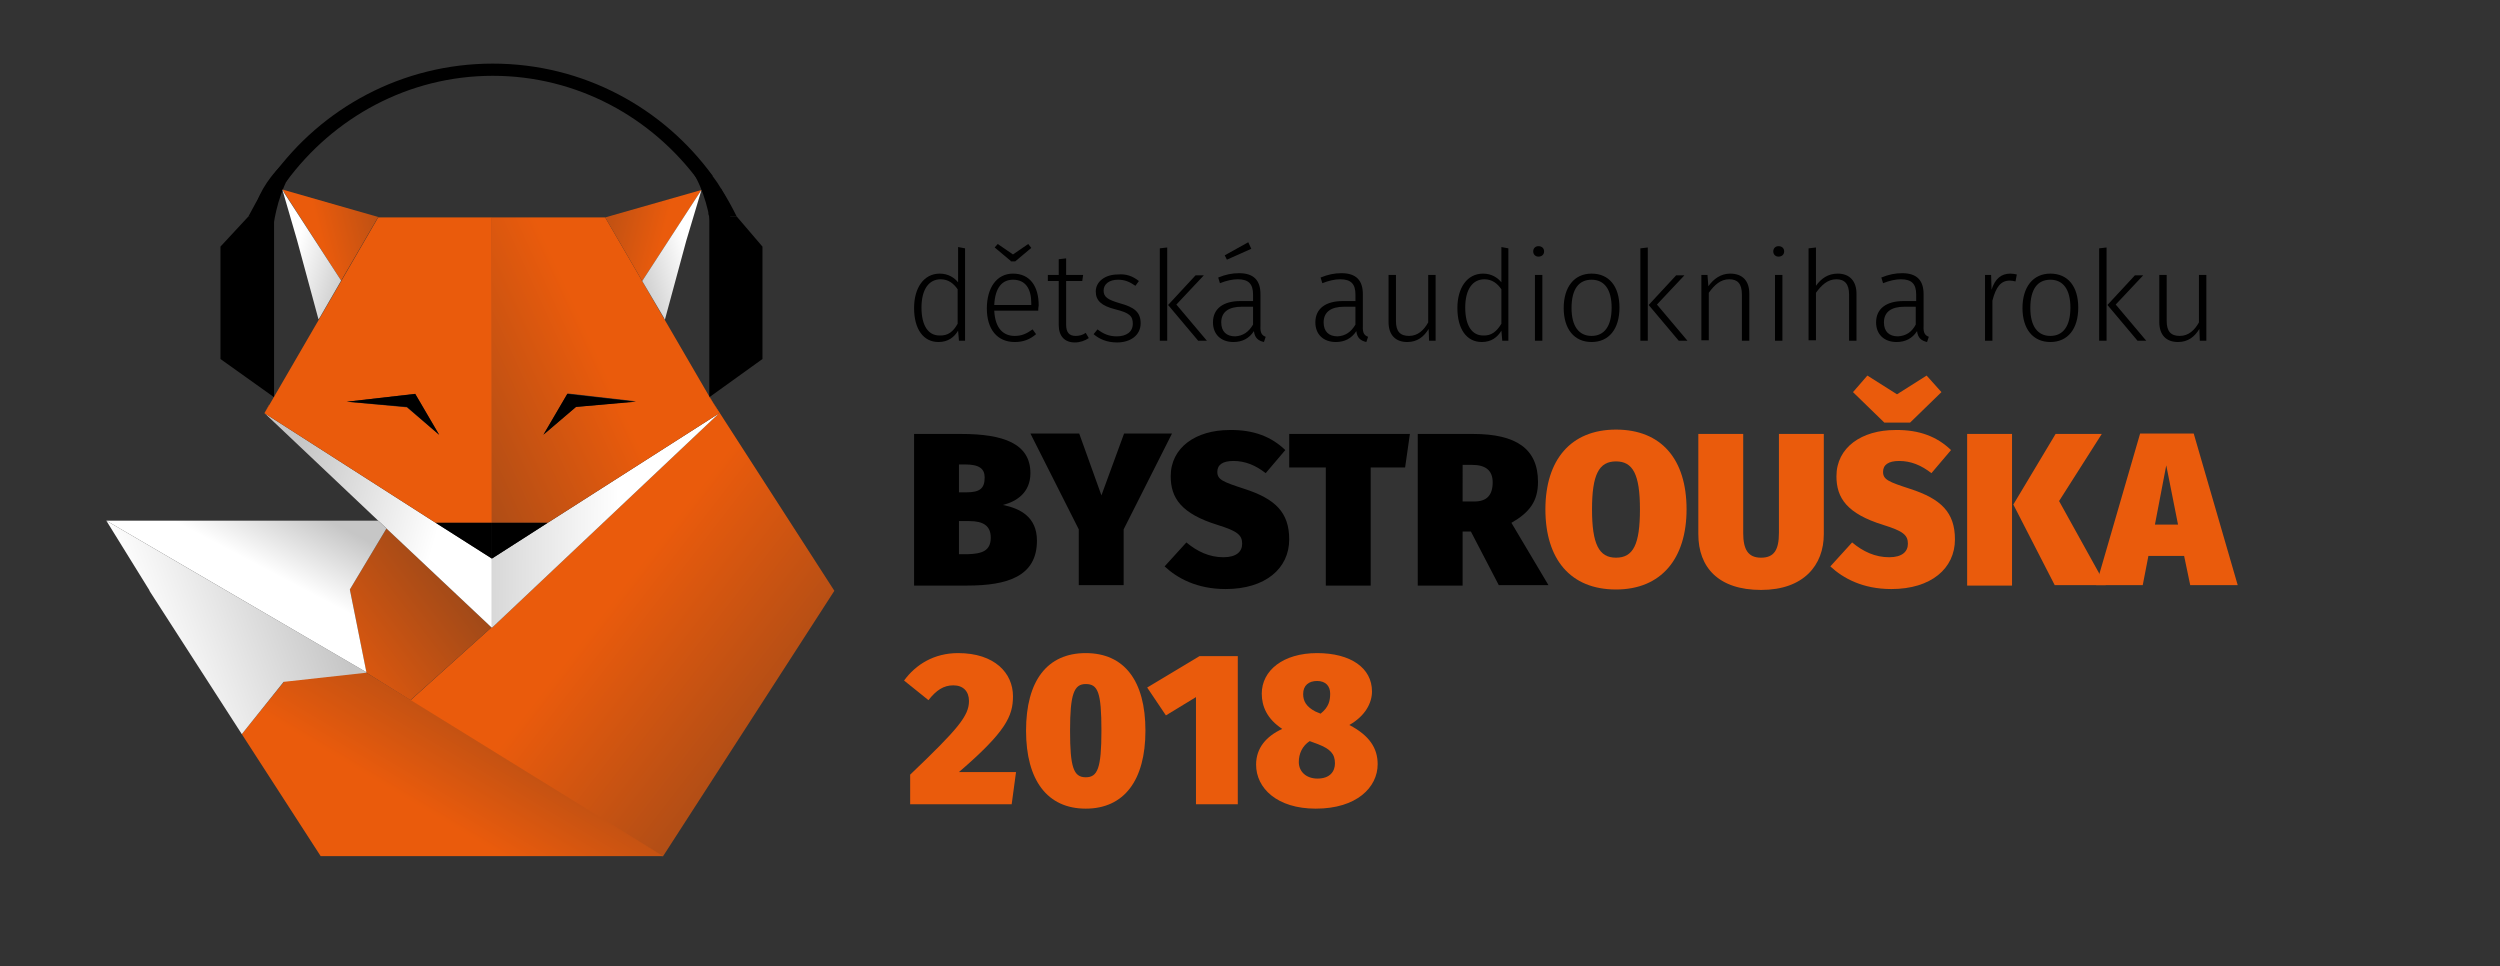 <?xml version="1.0" encoding="utf-8"?>
<!-- Generator: Adobe Illustrator 22.0.0, SVG Export Plug-In . SVG Version: 6.00 Build 0)  -->
<svg version="1.1" id="Layer_1" xmlns="http://www.w3.org/2000/svg" xmlns:xlink="http://www.w3.org/1999/xlink" x="0px" y="0px"
	 viewBox="0 0 573.8 221.8" style="enable-background:new 0 0 573.8 221.8;" xml:space="preserve">
<rect x="0" y="0" width="573.8" height="221.8" fill="#333333" stroke="none"/>
<style type="text/css">
	.st0{fill:none;}
	.st1{fill:url(#SVGID_1_);}
	.st2{fill:url(#SVGID_2_);}
	.st3{fill:url(#SVGID_3_);}
	.st4{fill:#EA5B0C;}
	.st5{fill:url(#SVGID_4_);}
	.st6{fill:url(#SVGID_5_);}
	.st7{fill:url(#SVGID_6_);}
	.st8{fill:url(#SVGID_7_);}
	.st9{fill:url(#SVGID_8_);}
	.st10{fill:url(#SVGID_9_);}
	.st11{fill:url(#SVGID_10_);}
	.st12{fill:url(#SVGID_11_);}
	.st13{fill:url(#SVGID_12_);}
</style>
<g>
	<path class="st0" d="M162.8,49.7h2.6c-0.5-0.9-1-1.8-1.5-2.7l-11.3,26.4L162.8,91V49.7z"/>
	<path d="M162.8,49.7h6.3c-1.1-2.2-2.3-4.4-3.6-6.4l-1.6,3.7C163,48.5,162.3,48.7,162.8,49.7z"/>
	<path d="M62.9,49.7l-2.5-6c-1.2,1.9-2.3,3.9-3.4,6l3.1,0.7C60.5,49.6,62.4,50.4,62.9,49.7z"/>
	<path d="M113.1,17.4c19.3,0,36.5,9.5,47.3,24.2l3.2-1.2c-11.3-15.6-29.7-25.8-50.5-25.8c-20.8,0-39.3,10.2-50.6,25.9l3.2,1.2
		C76.5,27,93.7,17.4,113.1,17.4z"/>
	<linearGradient id="SVGID_1_" gradientUnits="userSpaceOnUse" x1="189.04" y1="173.25" x2="139.066" y2="134.669">
		<stop  offset="0" style="stop-color:#9E4919"/>
		<stop  offset="0.952" style="stop-color:#EA5B0C"/>
	</linearGradient>
	<polygon class="st1" points="152.2,196.5 191.5,135.6 163.6,92.3 165,94.8 165,94.8 165,94.9 165,94.9 112.9,144.1 112.8,144 
		93.8,161.1 151.9,196.5 152,196.5 	"/>
	<linearGradient id="SVGID_2_" gradientUnits="userSpaceOnUse" x1="121.041" y1="153.569" x2="99.627" y2="189.6">
		<stop  offset="0" style="stop-color:#9E4919"/>
		<stop  offset="0.952" style="stop-color:#EA5B0C"/>
	</linearGradient>
	<polygon class="st2" points="84.1,154.4 67,154.2 55.5,168.5 73.6,196.5 151.9,196.5 152.2,196.5 	"/>
	<linearGradient id="SVGID_3_" gradientUnits="userSpaceOnUse" x1="104.356" y1="131.056" x2="71.826" y2="156.09">
		<stop  offset="0" style="stop-color:#9E4919"/>
		<stop  offset="0.952" style="stop-color:#EA5B0C"/>
	</linearGradient>
	<polygon class="st3" points="88.7,121.3 80.3,135.3 84.1,154.4 94.2,160.7 112.8,144 112.8,144 	"/>
	<polygon class="st4" points="163.4,92 163.4,92 163.4,92 163.5,92.3 162.9,91.1 162.9,91.1 	"/>
	<polygon class="st4" points="165,94.8 165,94.8 163.6,92.3 163.6,92.3 163.5,92.3 163.4,92 	"/>
	<linearGradient id="SVGID_4_" gradientUnits="userSpaceOnUse" x1="142.034" y1="119.513" x2="97.288" y2="119.205">
		<stop  offset="0" style="stop-color:#FFFFFF"/>
		<stop  offset="0.952" style="stop-color:#C6C6C6"/>
	</linearGradient>
	<polygon class="st5" points="112.9,128.2 112.9,143.9 112.8,144 112.9,144.1 165,94.9 125.7,120 	"/>
	<linearGradient id="SVGID_5_" gradientUnits="userSpaceOnUse" x1="100.099" y1="123.205" x2="63.995" y2="113.022">
		<stop  offset="0" style="stop-color:#FFFFFF"/>
		<stop  offset="0.952" style="stop-color:#C6C6C6"/>
	</linearGradient>
	<polygon class="st6" points="112.8,144 112.8,144 112.9,143.9 112.9,128.2 112.9,128.2 100,120 60.8,94.9 86.8,119.5 88.7,121.3 	
		"/>
	<polygon class="st4" points="61.8,93 61.7,93 61.7,93 60.7,94.8 60.7,94.8 61.9,92.8 	"/>
	<polygon class="st4" points="60.7,94.9 60.8,94.9 60.7,94.8 	"/>
	<polygon class="st4" points="165,94.9 165,94.8 165,94.9 	"/>
	<path class="st4" d="M112.9,120V49.9H86.8L61.9,92.8l0,0l-1.2,2l0.1,0.1L100,120H112.9z M79.6,92.2l15.7-1.8l5.5,9.4l-7.4-6.3
		L79.6,92.2z"/>
	<polygon class="st4" points="163.4,92 162.9,91.1 162.8,91.1 	"/>
	<linearGradient id="SVGID_6_" gradientUnits="userSpaceOnUse" x1="90.737" y1="98.011" x2="137.778" y2="76.506">
		<stop  offset="0" style="stop-color:#9E4919"/>
		<stop  offset="0.952" style="stop-color:#EA5B0C"/>
	</linearGradient>
	<path class="st7" d="M163.4,92L163.4,92l-0.6-0.9V91l-23.9-41.1h-26V120h12.8L165,94.9l0.1-0.1L163.4,92L163.4,92z M132.2,93.4
		l-7.4,6.3l5.5-9.4l15.7,1.8L132.2,93.4z"/>
	<polygon points="112.9,128.2 112.9,128.2 112.9,128.2 125.7,120 	"/>
	<polygon points="112.9,128.2 112.9,128.2 112.9,128.2 	"/>
	<polygon points="112.9,128.2 125.7,120 112.9,120 112.9,128.2 	"/>
	<polygon points="112.9,120 100,120 112.9,128.2 112.9,128.2 	"/>
	<g>
		<linearGradient id="SVGID_7_" gradientUnits="userSpaceOnUse" x1="128.709" y1="47.784" x2="153.591" y2="53.898">
			<stop  offset="0" style="stop-color:#9E4919"/>
			<stop  offset="0.952" style="stop-color:#EA5B0C"/>
		</linearGradient>
		<polygon class="st8" points="138.9,49.9 147.4,64.5 161,43.6 		"/>
		<linearGradient id="SVGID_8_" gradientUnits="userSpaceOnUse" x1="158.054" y1="58.09" x2="143.388" y2="62.602">
			<stop  offset="0" style="stop-color:#FFFFFF"/>
			<stop  offset="0.952" style="stop-color:#C6C6C6"/>
		</linearGradient>
		<polygon class="st9" points="160.4,44.5 147.4,64.5 152.3,72.8 152.6,73.4 157.5,55.3 161,43.6 		"/>
	</g>
	<polygon points="162.8,49.7 162.8,69.3 162.8,91 162.9,91.1 175,82.4 175,56.6 169.1,49.7 165.4,49.7 	"/>
	<polygon class="st4" points="162.8,91 162.9,91.1 162.9,91.1 162.8,91 	"/>
	<polygon class="st4" points="162.9,91.1 162.8,91 162.8,91.1 	"/>
	<polygon points="62.9,49.7 60.7,49.7 57,49.7 50.6,56.6 50.6,82.4 62.8,91.1 62.9,91.1 	"/>
	<polygon class="st4" points="62.9,91.1 62.8,91.1 62.9,91.1 	"/>
	<polygon points="95.3,90.4 79.6,92.2 93.4,93.4 100.8,99.8 	"/>
	<polygon points="124.7,99.8 132.2,93.4 145.9,92.2 130.2,90.4 	"/>
</g>
<g>
	<linearGradient id="SVGID_9_" gradientUnits="userSpaceOnUse" x1="33.069" y1="146.453" x2="74.931" y2="131.502">
		<stop  offset="0" style="stop-color:#FFFFFF"/>
		<stop  offset="0.952" style="stop-color:#C6C6C6"/>
	</linearGradient>
	<polygon class="st10" points="24.4,119.5 34.3,135.5 36.9,139.7 34.3,135.5 34.3,135.6 55.5,168.5 65.1,156.5 84.1,154.4 
		84.1,154.3 24.4,119.5 	"/>
	<linearGradient id="SVGID_10_" gradientUnits="userSpaceOnUse" x1="58.266" y1="129.279" x2="66.454" y2="113.747">
		<stop  offset="0" style="stop-color:#FFFFFF"/>
		<stop  offset="0.952" style="stop-color:#C6C6C6"/>
	</linearGradient>
	<polygon class="st11" points="88.7,121.3 86.8,119.5 44.7,119.5 24.4,119.5 84.1,154.3 80.3,135.3 	"/>
</g>
<path d="M163.6,56.8c0,0,0-15.2-9-22.5l2-0.5c0,0,10,6.8,11.1,15.7L163.6,56.8z"/>
<path d="M62.3,56.8c0,0,0-15.2,9-22.5l-2-0.5c0,0-10,6.8-11.1,15.7L62.3,56.8z"/>
<g>
	
		<linearGradient id="SVGID_11_" gradientUnits="userSpaceOnUse" x1="3021.872" y1="47.677" x2="3046.755" y2="53.791" gradientTransform="matrix(-1 0 0 1 3118.881 0)">
		<stop  offset="0" style="stop-color:#9E4919"/>
		<stop  offset="0.952" style="stop-color:#EA5B0C"/>
	</linearGradient>
	<polygon class="st12" points="86.8,49.8 78.3,64.4 64.8,43.5 	"/>
	
		<linearGradient id="SVGID_12_" gradientUnits="userSpaceOnUse" x1="3051.217" y1="57.982" x2="3036.551" y2="62.495" gradientTransform="matrix(-1 0 0 1 3118.881 0)">
		<stop  offset="0" style="stop-color:#FFFFFF"/>
		<stop  offset="0.952" style="stop-color:#C6C6C6"/>
	</linearGradient>
	<polygon class="st13" points="65.3,44.4 78.3,64.4 73.5,72.7 73.1,73.3 68.2,55.2 64.8,43.5 	"/>
</g>
<g>
	<path d="M238,124.1c0,8.2-6.8,10.3-16,10.3h-12.2V99.6h10.8c9.7,0,15.9,2.2,15.9,9c0,4.5-3.2,6.5-6.3,7.3
		C234.1,116.7,238,118.6,238,124.1z M220.1,106.6v6.4h1.7c3.1,0,4.2-0.9,4.2-3.4c0-2-1.2-3-4.5-3H220.1z M227.4,123.4
		c0-2.7-1.7-3.8-4.9-3.8h-2.4v7.6h2C225.3,127.1,227.4,126.5,227.4,123.4z"/>
	<path d="M257.9,121.5v12.8h-10.3v-12.8l-11.1-22h11.2l5.1,14.2l5.2-14.2H269L257.9,121.5z"/>
	<path d="M295,103.3l-4.5,5.3c-2.3-1.8-4.7-2.8-7.4-2.8c-2.5,0-3.7,0.9-3.7,2.5c0,1.8,1.3,2.3,6.2,3.9c7.1,2.3,10.3,5.4,10.3,11.6
		c0,6.7-5.5,11.4-14.6,11.4c-6.6,0-11.1-2.5-14-5.2l5-5.5c2.5,2.1,5.3,3.4,8.5,3.4c3,0,4.3-1.3,4.3-3.1c0-2-1.1-2.9-5.6-4.3
		c-8.4-2.6-10.8-6.2-10.8-11.2c0-6.6,5.8-10.6,13.5-10.6C287.8,98.6,291.9,100.3,295,103.3z"/>
	<path d="M322.5,107.3h-7.9v27.1h-10.3v-27.1h-8.4v-7.7h27.7L322.5,107.3z"/>
	<path d="M337.6,122h-1.9v12.4h-10.3V99.6h12.7c9.9,0,14.9,3.4,14.9,11c0,4.4-1.9,7-6.1,9.4l8.5,14.3H344L337.6,122z M335.7,115.1
		h2.7c2.8,0,4.2-1.4,4.2-4.4c0-2.7-1.6-4-4.7-4h-2.2V115.1z"/>
	<path class="st4" d="M387.1,116.9c0,11.3-5.8,18.4-16.2,18.4c-10.4,0-16.2-6.9-16.2-18.4c0-11.3,5.8-18.3,16.2-18.3
		C381.3,98.6,387.1,105.4,387.1,116.9z M365.4,116.9c0,8,1.6,11.1,5.5,11.1c4,0,5.5-3.1,5.5-11.1c0-8-1.6-11-5.5-11
		C367,105.9,365.4,108.9,365.4,116.9z"/>
	<path class="st4" d="M418.6,122.6c0,7.1-4.6,12.8-14.4,12.8c-9.8,0-14.4-5.2-14.4-12.8v-23h10.3v22.7c0,3.8,1.1,5.7,4.1,5.7
		c3,0,4.1-1.8,4.1-5.7V99.6h10.3V122.6z"/>
	<path class="st4" d="M447.8,103.3l-4.5,5.3c-2.3-1.8-4.7-2.8-7.4-2.8c-2.5,0-3.7,0.9-3.7,2.5c0,1.8,1.3,2.3,6.2,3.9
		c7.1,2.3,10.3,5.4,10.3,11.6c0,6.7-5.5,11.4-14.6,11.4c-6.6,0-11.1-2.5-14-5.2l5-5.5c2.5,2.1,5.3,3.4,8.5,3.4c3,0,4.3-1.3,4.3-3.1
		c0-2-1.1-2.9-5.6-4.3c-8.4-2.6-10.8-6.2-10.8-11.2c0-6.6,5.8-10.6,13.5-10.6C440.6,98.6,444.7,100.3,447.8,103.3z M445.6,90l-7.2,7
		h-5.9l-7.2-7l3.3-3.8l6.8,4.3l6.8-4.3L445.6,90z"/>
	<path class="st4" d="M461.8,134.4h-10.3V99.6h10.3V134.4z M472.6,115l10.7,19.3h-11.7l-9.5-18.5l9.7-16.2h10.6L472.6,115z"/>
	<path class="st4" d="M501.3,127.6h-8.2l-1.3,6.7h-10.7l10.1-34.8h12.3l10.1,34.8h-10.9L501.3,127.6z M499.9,120.4l-2.7-13.6
		l-2.6,13.6H499.9z"/>
</g>
<g>
	<path class="st4" d="M232.5,159.8c0,4.6-1.7,8.2-12.4,17.4h13.1l-1,7.4h-23.3v-6.8c11-10.5,13.5-13.5,13.5-16.9
		c0-2.2-1.3-3.6-3.6-3.6c-2.2,0-3.9,1.1-5.7,3.4l-5.6-4.5c2.7-3.7,6.9-6.3,12.4-6.3C228.3,149.9,232.5,154.5,232.5,159.8z"/>
	<path class="st4" d="M262.9,167.7c0,11.4-4.9,17.9-13.7,17.9c-8.8,0-13.7-6.5-13.7-17.9c0-11.5,4.9-17.8,13.7-17.8
		C258,149.9,262.9,156.2,262.9,167.7z M245.6,167.7c0,8.4,0.8,10.7,3.6,10.7c2.7,0,3.6-2,3.6-10.7c0-8.8-0.8-10.7-3.6-10.7
		C246.5,157,245.6,159.3,245.6,167.7z"/>
	<path class="st4" d="M284.1,184.6h-9.6V160l-6.9,4.2l-4.3-6.4l12-7.2h8.8V184.6z"/>
	<path class="st4" d="M316.2,175.4c0,5.3-4.8,10.2-14.2,10.2c-8.9,0-13.7-4.7-13.7-10.1c0-3.8,2.3-6.5,6-8.2
		c-3.5-2.3-4.7-5.2-4.7-8.1c0-5.3,4.9-9.3,12.7-9.3c7.7,0,12.6,3.4,12.6,8.8c0,2.6-1.5,5.6-5.2,7.7
		C314.3,168.8,316.2,171.7,316.2,175.4z M306.4,175.2c0-2.2-1.1-3.3-3.9-4.4l-1.9-0.7c-1.7,1.1-2.5,2.9-2.5,4.8
		c0,2.2,1.7,3.8,4.3,3.8C305.2,178.7,306.4,177.1,306.4,175.2z M299.1,159.3c0,1.6,0.7,2.9,2.8,4l1.2,0.5c1.9-1.5,2.2-3,2.2-4.6
		c0-1.7-1-2.9-3-2.9C300.4,156.3,299.1,157.3,299.1,159.3z"/>
</g>
<g>
	<path d="M221.5,57v21.2h-1.4l-0.2-2.3c-0.9,1.5-2.3,2.6-4.5,2.6c-3.5,0-5.6-3-5.6-7.8c0-4.6,2.2-7.9,5.9-7.9c2,0,3.4,1,4.2,2v-8.1
		L221.5,57z M219.8,74.3v-7.9c-0.9-1.3-2.1-2.3-3.9-2.3c-2.7,0-4.4,2.3-4.4,6.5c0,4.2,1.6,6.4,4.1,6.4
		C217.6,77.1,218.8,76.1,219.8,74.3z"/>
	<path d="M238.3,71.3h-10.1c0.2,4.1,2.1,5.8,4.7,5.8c1.6,0,2.7-0.5,4.1-1.5l0.8,1.1c-1.4,1.2-2.9,1.8-4.9,1.8c-4,0-6.4-2.9-6.4-7.7
		c0-4.8,2.3-8,6-8c3.9,0,5.9,2.9,5.9,7.3C238.3,70.6,238.3,71,238.3,71.3z M236.7,69.6c0-3.3-1.3-5.4-4.2-5.4
		c-2.4,0-4.1,1.7-4.3,5.8h8.5V69.6z M232,59.9l-3.7-3.1L229,56l3.5,2.4L236,56l0.7,0.9l-3.7,3.1H232z"/>
	<path d="M249.9,77.6c-0.9,0.6-2,1-3.2,1c-2.3,0-3.7-1.4-3.7-4V64.5h-2.5v-1.4h2.5v-3.6l1.7-0.2v3.8h3.9l-0.2,1.4h-3.7v10
		c0,1.8,0.7,2.6,2.2,2.6c0.8,0,1.6-0.2,2.3-0.7L249.9,77.6z"/>
	<path d="M261.4,64.5l-0.8,1.1c-1.3-0.9-2.4-1.4-4-1.4c-2,0-3.3,1-3.3,2.5c0,1.5,1,2.1,3.7,2.9c3.3,0.9,4.8,2,4.8,4.6
		c0,2.8-2.4,4.4-5.4,4.4c-2.4,0-4.1-0.8-5.4-1.9l0.9-1.1c1.3,1,2.6,1.6,4.4,1.6c2.2,0,3.7-1,3.7-2.9c0-1.8-0.8-2.5-4-3.3
		c-3.2-0.8-4.5-2-4.5-4.1c0-2.3,2.2-3.9,5-3.9C258.5,62.8,260,63.4,261.4,64.5z"/>
	<path d="M267.9,78.2h-1.7V57l1.7-0.2V78.2z M270,69.9l7,8.3h-2l-6.9-8.2l6.3-6.8h1.9L270,69.9z"/>
	<path d="M290.5,77.3l-0.4,1.2c-1.3-0.3-2.1-0.9-2.3-2.5c-1.1,1.7-2.7,2.5-4.7,2.5c-2.9,0-4.7-1.8-4.7-4.5c0-3.2,2.4-4.9,6.3-4.9
		h2.9v-1.5c0-2.4-1-3.5-3.5-3.5c-1.2,0-2.6,0.3-4.1,0.9l-0.4-1.3c1.7-0.7,3.2-1,4.8-1c3.4,0,4.9,1.7,4.9,4.8v7.3
		C289.2,76.5,289.7,77,290.5,77.3z M287.6,74.5v-4.1H285c-3,0-4.7,1.2-4.7,3.6c0,2.1,1.2,3.2,3.2,3.2
		C285.3,77.1,286.6,76.2,287.6,74.5z M281.6,59.6l-0.5-1l5.4-3l0.7,1.5L281.6,59.6z"/>
	<path d="M314,77.3l-0.4,1.2c-1.3-0.3-2.1-0.9-2.3-2.5c-1.1,1.7-2.7,2.5-4.7,2.5c-2.9,0-4.7-1.8-4.7-4.5c0-3.2,2.4-4.9,6.3-4.9h2.9
		v-1.5c0-2.4-1-3.5-3.5-3.5c-1.2,0-2.6,0.3-4.1,0.9l-0.4-1.3c1.7-0.7,3.2-1,4.8-1c3.4,0,4.9,1.7,4.9,4.8v7.3
		C312.7,76.5,313.2,77,314,77.3z M311.1,74.5v-4.1h-2.6c-3,0-4.7,1.2-4.7,3.6c0,2.1,1.2,3.2,3.2,3.2
		C308.8,77.1,310.1,76.2,311.1,74.5z"/>
	<path d="M329.4,78.2h-1.4l-0.1-2.7c-1.1,1.8-2.6,3-4.9,3c-2.7,0-4.3-1.6-4.3-4.6V63.1h1.7v10.6c0,2.4,1,3.4,3,3.4
		c2,0,3.4-1.3,4.4-3.1V63.1h1.7V78.2z"/>
	<path d="M346.2,57v21.2h-1.4l-0.2-2.3c-0.9,1.5-2.3,2.6-4.5,2.6c-3.5,0-5.6-3-5.6-7.8c0-4.6,2.2-7.9,5.9-7.9c2,0,3.4,1,4.2,2v-8.1
		L346.2,57z M344.6,74.3v-7.9c-0.9-1.3-2.1-2.3-3.9-2.3c-2.7,0-4.4,2.3-4.4,6.5c0,4.2,1.6,6.4,4.1,6.4
		C342.3,77.1,343.5,76.1,344.6,74.3z"/>
	<path d="M354.4,57.7c0,0.7-0.5,1.2-1.3,1.2c-0.7,0-1.2-0.5-1.2-1.2s0.5-1.2,1.2-1.2C353.9,56.5,354.4,57,354.4,57.7z M354,78.2
		h-1.7V63.1h1.7V78.2z"/>
	<path d="M371.7,70.6c0,4.9-2.4,7.9-6.4,7.9c-4,0-6.4-3-6.4-7.8s2.4-7.9,6.4-7.9C369.3,62.8,371.7,65.7,371.7,70.6z M360.7,70.7
		c0,4.2,1.7,6.4,4.6,6.4s4.6-2.2,4.6-6.5c0-4.2-1.7-6.4-4.6-6.4C362.4,64.2,360.7,66.3,360.7,70.7z"/>
	<path d="M378.2,78.2h-1.7V57l1.7-0.2V78.2z M380.3,69.9l7,8.3h-2l-6.9-8.2l6.3-6.8h1.9L380.3,69.9z"/>
	<path d="M401.5,67.4v10.8h-1.7V67.6c0-2.5-1-3.5-2.9-3.5c-2,0-3.4,1.3-4.7,3.1v10.9h-1.7V63.1h1.4l0.2,2.6c1.2-1.7,2.9-2.9,5-2.9
		C400,62.8,401.5,64.5,401.5,67.4z"/>
	<path d="M409.5,57.7c0,0.7-0.5,1.2-1.3,1.2c-0.7,0-1.2-0.5-1.2-1.2s0.5-1.2,1.2-1.2C409,56.5,409.5,57,409.5,57.7z M409.1,78.2
		h-1.7V63.1h1.7V78.2z"/>
	<path d="M426.1,67.4v10.8h-1.7V67.6c0-2.4-1-3.5-2.9-3.5c-2,0-3.4,1.3-4.7,3.1v10.9h-1.7V57l1.7-0.2v8.8c1.2-1.7,2.8-2.8,5-2.8
		C424.6,62.8,426.1,64.6,426.1,67.4z"/>
	<path d="M442.7,77.3l-0.4,1.2c-1.3-0.3-2.1-0.9-2.3-2.5c-1.1,1.7-2.7,2.5-4.7,2.5c-2.9,0-4.7-1.8-4.7-4.5c0-3.2,2.4-4.9,6.3-4.9
		h2.9v-1.5c0-2.4-1-3.5-3.5-3.5c-1.2,0-2.6,0.3-4.1,0.9l-0.4-1.3c1.7-0.7,3.2-1,4.8-1c3.4,0,4.9,1.7,4.9,4.8v7.3
		C441.4,76.5,441.9,77,442.7,77.3z M439.7,74.5v-4.1h-2.6c-3,0-4.7,1.2-4.7,3.6c0,2.1,1.2,3.2,3.2,3.2
		C437.5,77.1,438.8,76.2,439.7,74.5z"/>
	<path d="M462.9,63l-0.3,1.6c-0.4-0.1-0.8-0.2-1.3-0.2c-2.1,0-3.2,1.5-4,4.6v9.2h-1.7V63.1h1.4l0.1,3.4c0.8-2.5,2.2-3.7,4.3-3.7
		C462,62.8,462.5,62.9,462.9,63z"/>
	<path d="M477,70.6c0,4.9-2.4,7.9-6.4,7.9c-4,0-6.4-3-6.4-7.8s2.4-7.9,6.4-7.9C474.6,62.8,477,65.7,477,70.6z M466,70.7
		c0,4.2,1.7,6.4,4.6,6.4s4.6-2.2,4.6-6.5c0-4.2-1.7-6.4-4.6-6.4C467.7,64.2,466,66.3,466,70.7z"/>
	<path d="M483.5,78.2h-1.7V57l1.7-0.2V78.2z M485.6,69.9l7,8.3h-2l-6.9-8.2l6.3-6.8h1.9L485.6,69.9z"/>
	<path d="M506.3,78.2h-1.4l-0.1-2.7c-1.1,1.8-2.6,3-4.9,3c-2.7,0-4.3-1.6-4.3-4.6V63.1h1.7v10.6c0,2.4,1,3.4,3,3.4
		c2,0,3.4-1.3,4.4-3.1V63.1h1.7V78.2z"/>
</g>
</svg>
